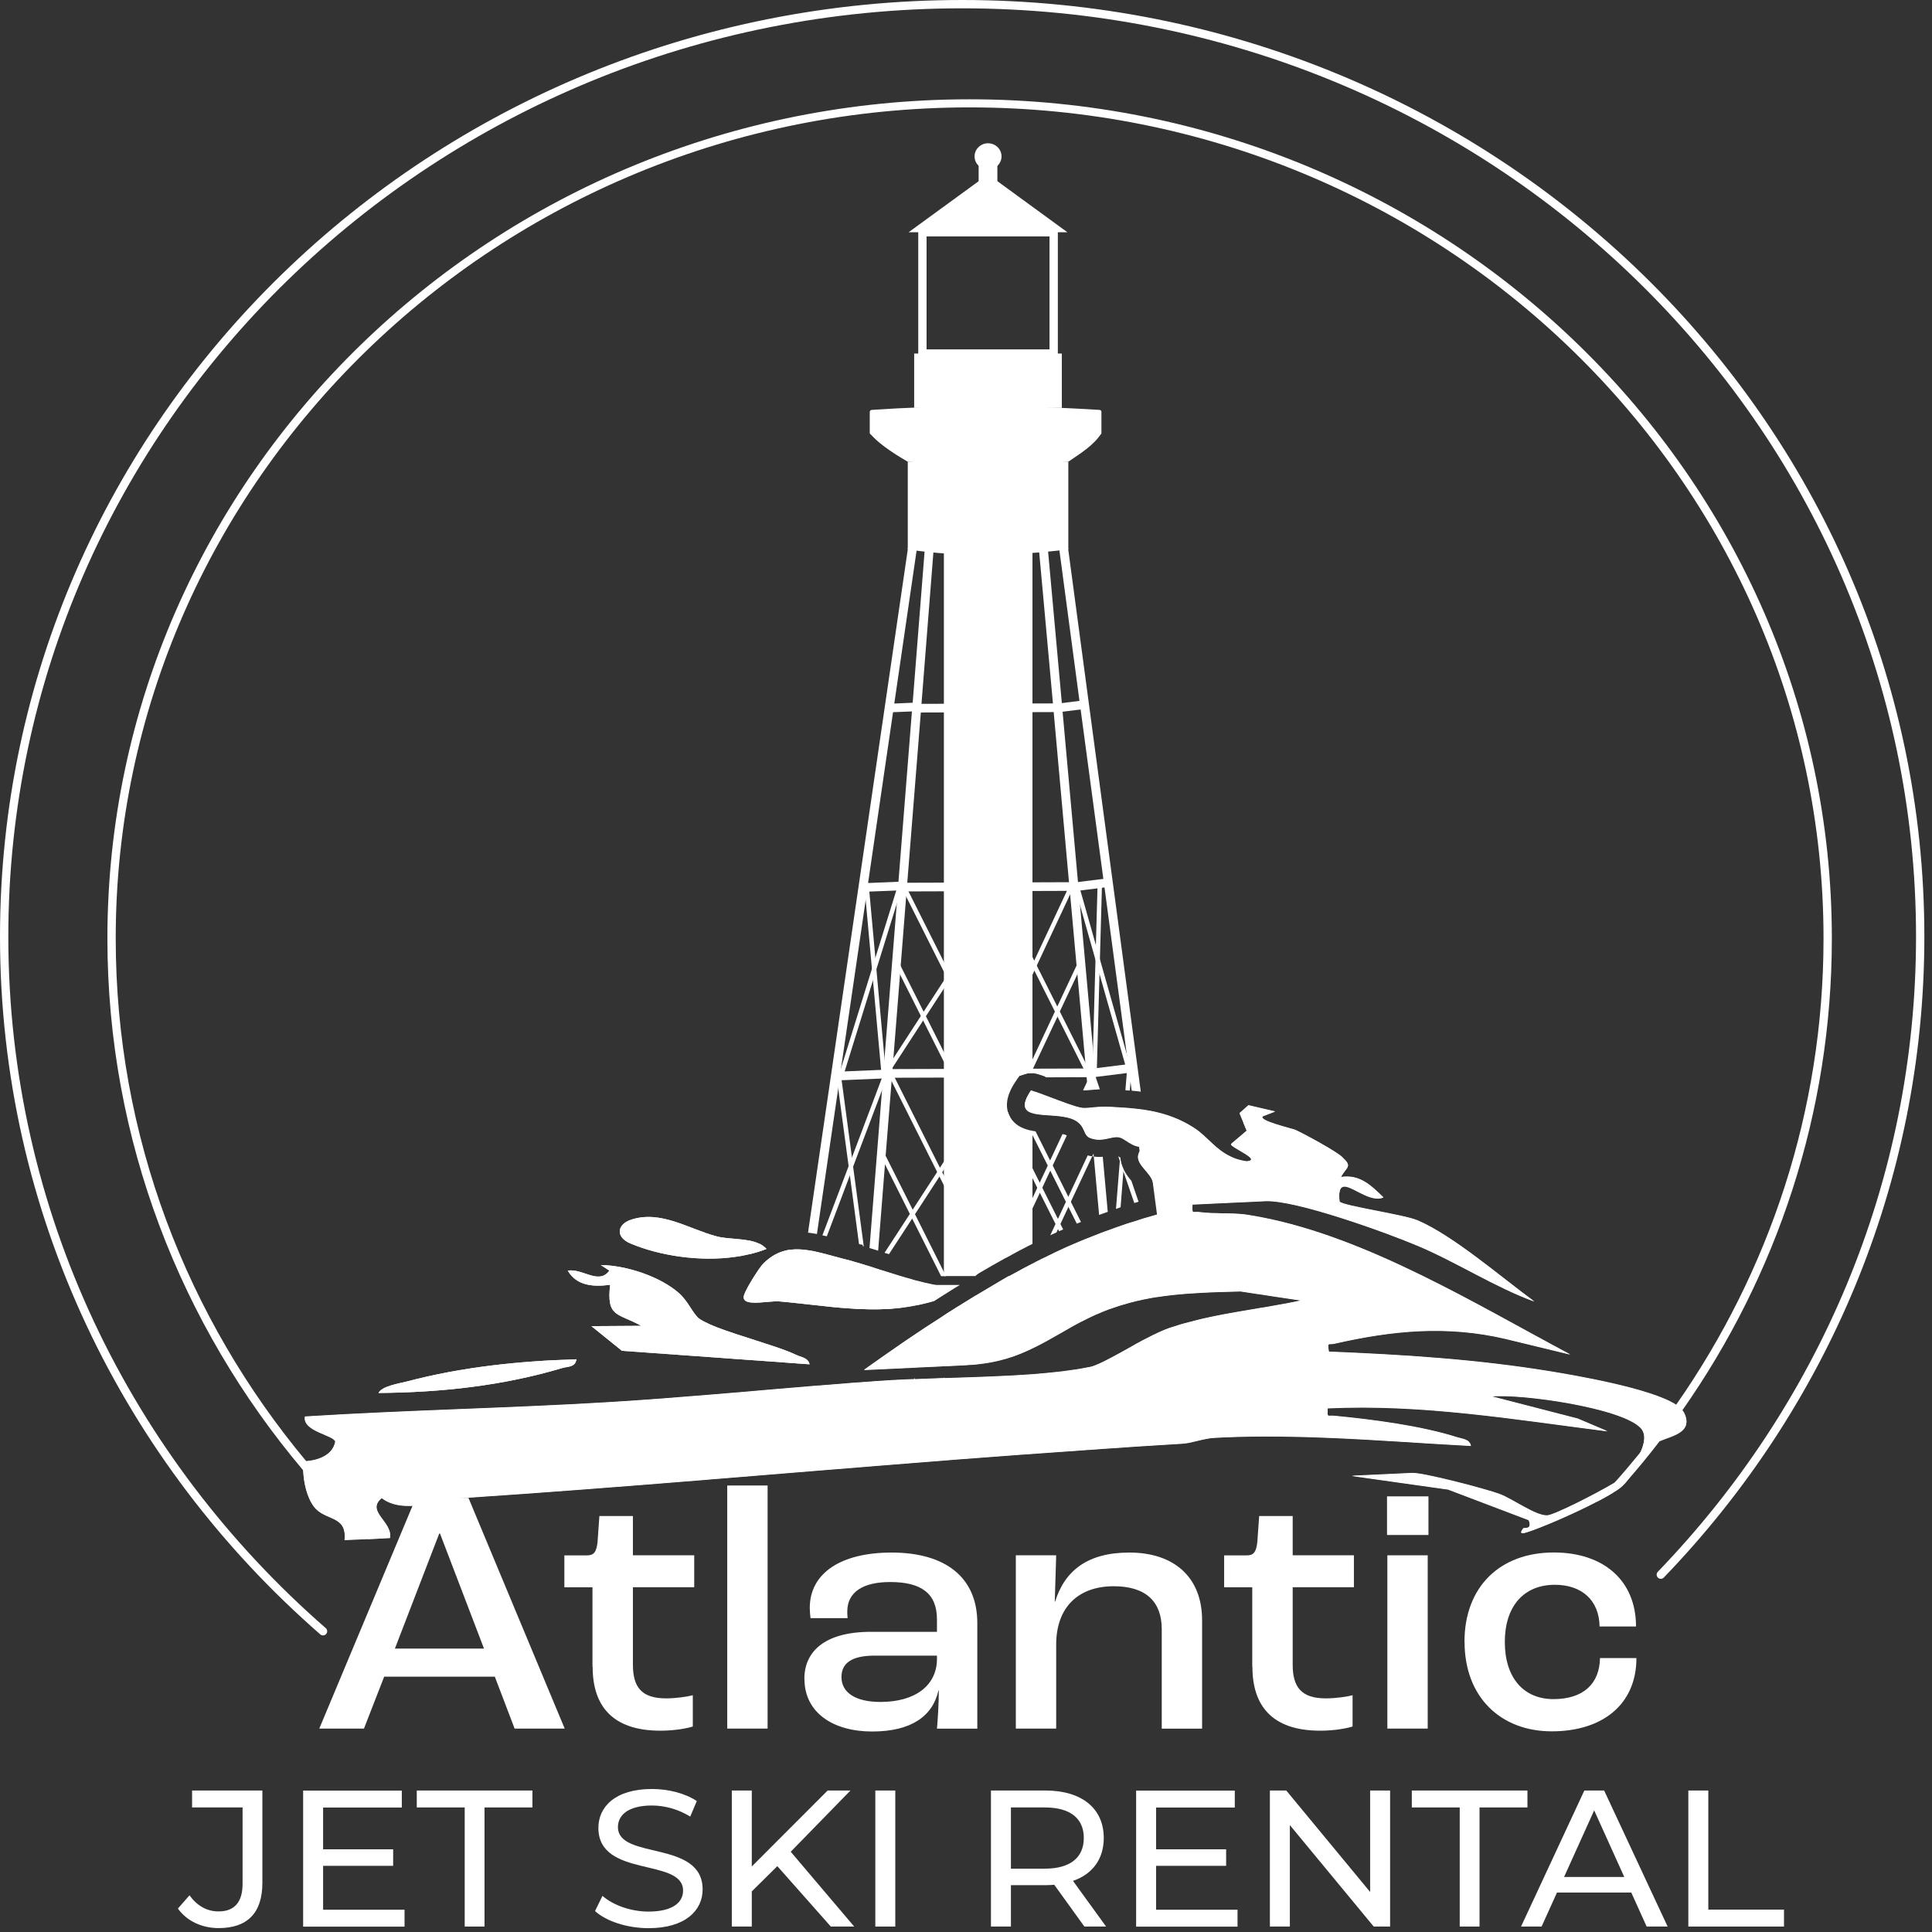 <svg width="242" height="242" viewBox="0 0 242 242" fill="none" xmlns="http://www.w3.org/2000/svg">
<rect x="0" y="0" width="242" height="242" fill="#333333" stroke="none"/>
<path d="M40.462 204.329C15.943 182.95 0.521 151.884 0.521 117.319C0.521 52.814 54.248 0.521 120.521 0.521C186.794 0.521 240.521 52.814 240.521 117.319C240.521 148.233 228.173 176.347 208.031 197.24" stroke="white" stroke-width="1.042" stroke-miterlimit="10" stroke-linecap="round"/>
<path d="M61.98 210.019H48.121L45.589 216.52H39.993L52.091 187.615H58.677L70.733 216.52H64.46L61.98 210.019ZM60.625 206.5L55.113 192.088H55.019L49.465 206.5H60.615H60.625Z" fill="white"/>
<path d="M74.213 208.792V198.822H70.691V194.826H73.536C74.391 194.826 74.714 194.39 74.849 193.153L75.078 189.897H79.278V194.816H86.957V198.812H79.278V208.518C79.278 211.328 80.362 212.737 83.435 212.737C84.696 212.737 86.145 212.514 86.78 212.342V216.257C86.103 216.48 84.571 216.784 82.716 216.784C76.621 216.784 74.234 213.579 74.234 208.792H74.213Z" fill="white"/>
<path d="M91.094 186.073H96.148V216.52H91.094V186.073Z" fill="white"/>
<path d="M100.753 210.283C100.753 206.987 103.15 204.4 109.1 204.4H117.363V202.859C117.363 199.603 115.425 198.163 111.497 198.163C108.068 198.163 106.13 199.441 106.13 201.855C106.13 201.987 106.13 202.342 106.172 202.686H101.525C101.483 202.382 101.431 201.804 101.431 201.408C101.431 197.057 105.318 194.471 111.674 194.471C118.447 194.471 122.417 197.595 122.417 203.305V216.531H117.363C117.457 215.476 117.593 213.498 117.593 211.743H117.551C116.832 214.948 114.164 216.886 109.246 216.886C104.328 216.886 100.764 214.512 100.764 210.293L100.753 210.283ZM117.363 207.778V207.382H109.548C106.662 207.382 105.401 208.346 105.401 210.06C105.401 212.038 107.204 213.184 110.278 213.184C114.654 213.184 117.363 211.115 117.363 207.778Z" fill="white"/>
<path d="M127.242 194.816H132.296L132.119 200.617H132.161C133.38 196.702 136.266 194.471 141.455 194.471C147.103 194.471 150.573 197.595 150.573 202.95V216.531H145.519V204.056C145.519 200.627 143.529 198.69 139.517 198.69C135.089 198.69 132.296 201.287 132.296 206.023V216.52H127.242V194.816Z" fill="white"/>
<path d="M156.857 208.792V198.822H153.334V194.826H156.179C157.034 194.826 157.357 194.39 157.492 193.153L157.721 189.897H161.921V194.816H169.59V198.812H161.921V208.518C161.921 211.328 163.005 212.737 166.079 212.737C167.339 212.737 168.788 212.514 169.423 212.342V216.257C168.746 216.48 167.214 216.784 165.36 216.784C159.264 216.784 156.877 213.579 156.877 208.792H156.857Z" fill="white"/>
<path d="M173.737 187.432H178.927V192.27H173.737V187.432ZM173.779 194.816H178.833V216.52H173.779V194.816Z" fill="white"/>
<path d="M183.438 205.668C183.438 198.731 187.909 194.461 194.63 194.461C200.861 194.461 204.925 197.97 204.925 203.731H200.361C200.319 200.475 198.152 198.508 194.765 198.508C190.879 198.508 188.492 201.185 188.492 205.668C188.492 210.151 190.837 212.829 194.588 212.829C198.34 212.829 200.361 210.891 200.413 207.686H204.977C204.977 213.488 200.736 216.865 194.369 216.865C188.003 216.865 183.449 212.605 183.449 205.658L183.438 205.668Z" fill="white"/>
<path d="M22.289 239.056L23.737 237.403C24.685 238.722 25.915 239.422 27.384 239.422C29.364 239.422 30.385 238.255 30.385 235.963V226.399H24.06V224.279H32.865V235.841C32.865 239.635 30.969 241.511 27.384 241.511C25.311 241.511 23.404 240.639 22.278 239.056H22.289Z" fill="white"/>
<path d="M50.673 239.209V241.328H37.971V224.289H50.33V226.409H40.472V231.642H49.246V233.711H40.472V239.209H50.673Z" fill="white"/>
<path d="M58.208 226.399H52.206V224.279H66.69V226.399H60.688V241.318H58.208V226.399Z" fill="white"/>
<path d="M74.536 239.371L75.464 237.474C76.766 238.62 78.986 239.442 81.237 239.442C84.258 239.442 85.561 238.296 85.561 236.815C85.561 232.657 74.953 235.284 74.953 228.955C74.953 226.328 77.058 224.087 81.653 224.087C83.706 224.087 85.832 224.624 87.28 225.598L86.457 227.545C84.936 226.592 83.206 226.156 81.653 226.156C78.673 226.156 77.402 227.373 77.402 228.853C77.402 233.012 88.01 230.415 88.01 236.673C88.01 239.28 85.863 241.521 81.237 241.521C78.558 241.521 75.933 240.649 74.536 239.381V239.371Z" fill="white"/>
<path d="M97.367 233.752L94.168 236.916V241.318H91.667V224.279H94.168V233.793L103.671 224.279H106.526L99.045 231.947L106.995 241.318H104.067L97.367 233.752Z" fill="white"/>
<path d="M109.642 224.279H112.143V241.318H109.642V224.279Z" fill="white"/>
<path d="M135.828 241.318L132.056 236.085C131.702 236.105 131.327 236.136 130.952 236.136H126.627V241.318H124.126V224.279H130.952C135.505 224.279 138.256 226.521 138.256 230.223C138.256 232.849 136.86 234.746 134.401 235.598L138.548 241.318H135.818H135.828ZM135.756 230.223C135.756 227.788 134.078 226.399 130.879 226.399H126.627V234.066H130.879C134.078 234.066 135.756 232.657 135.756 230.223Z" fill="white"/>
<path d="M155.012 239.209V241.328H142.31V224.289H154.668V226.409H144.81V231.642H153.584V233.711H144.81V239.209H155.012Z" fill="white"/>
<path d="M174.123 224.279V241.318H172.07L161.566 228.61V241.318H159.065V224.279H161.118L171.622 236.987V224.279H174.123Z" fill="white"/>
<path d="M182.844 226.399H176.842V224.279H191.326V226.399H185.324V241.318H182.844V226.399Z" fill="white"/>
<path d="M204.331 237.058H195.026L193.098 241.318H190.524L198.454 224.279H200.934L208.885 241.318H206.259L204.331 237.058ZM203.456 235.111L199.684 226.764L195.912 235.111H203.466H203.456Z" fill="white"/>
<path d="M211.479 224.279H213.98V239.198H223.462V241.318H211.479V224.279Z" fill="white"/>
<path d="M202.185 185.779C202.695 185.465 203.06 185.221 203.216 185.069C203.915 184.39 204.925 183.142 205.498 181.885C204.425 183.203 203.321 184.511 202.185 185.779ZM121.459 12.438C61.897 12.438 13.453 59.589 13.453 117.552C13.453 142.807 22.654 166.022 37.972 184.167C40.504 187.179 43.223 190.059 46.099 192.788L47.527 192.727C44.276 189.694 41.212 186.459 38.378 183.051C23.446 165.15 14.495 142.35 14.495 117.552C14.495 60.147 62.48 13.452 121.459 13.452C180.438 13.452 228.413 60.147 228.413 117.552C228.413 139.186 221.598 159.288 209.958 175.951C208.541 177.98 207.051 179.958 205.498 181.885C204.425 183.203 203.321 184.511 202.185 185.779C201.476 186.57 200.757 187.341 200.017 188.112C201.32 187.432 202.414 186.793 202.998 186.317C203.196 186.155 203.383 185.972 203.571 185.769C203.592 185.739 203.612 185.718 203.633 185.688C205.123 184.004 206.551 182.26 207.916 180.485C208.885 179.227 209.823 177.949 210.74 176.641C222.546 159.795 229.455 139.439 229.455 117.552C229.455 59.589 181.011 12.438 121.459 12.438Z" fill="white"/>
<path d="M129.326 68.829V134.429C129.274 134.419 129.222 134.419 129.159 134.419H128.774L128.482 134.51H128.472L127.68 134.764L127.555 134.956L127.242 135.423C126.857 135.991 125.773 137.624 126.242 139.267C126.294 139.45 126.367 139.622 126.461 139.804C126.481 139.845 126.513 139.896 126.533 139.936C127.086 140.9 128.013 141.346 129.024 141.59H129.034C129.139 141.61 129.232 141.63 129.326 141.65V155.809C129.149 155.89 128.961 155.992 128.774 156.083C128.055 156.448 127.325 156.833 126.575 157.249H126.565C126.377 157.34 126.2 157.442 126.012 157.543C124.929 158.152 123.803 158.781 122.657 159.46C122.449 159.582 122.345 159.683 122.178 159.835H118.489L118.229 159.846V68.829H129.326Z" fill="white"/>
<path d="M129.326 136.64V139.399C128.305 139.105 127.93 138.405 129.128 136.61C129.16 136.599 129.222 136.61 129.326 136.64Z" fill="white"/>
<path d="M133.817 68.819C126.763 69.671 120.021 69.772 113.706 68.819V57.835H133.817V68.819Z" fill="white"/>
<path d="M137.714 54.458H109.204C109.058 54.458 108.944 54.346 108.944 54.204V51.597C108.944 51.465 109.048 51.354 109.184 51.344C117.551 50.776 126.846 50.664 137.725 51.344C137.86 51.344 137.964 51.465 137.964 51.597V54.194C137.964 54.336 137.85 54.447 137.704 54.447L137.714 54.458Z" fill="white"/>
<path d="M108.955 54.265H137.975C136.912 55.847 135.505 56.669 133.817 57.835C125.325 58.423 124.804 58.535 113.706 57.835C111.424 56.516 109.799 55.32 108.955 54.265Z" fill="white"/>
<path d="M133.004 44.285H114.508V51.09H133.004V44.285Z" fill="white"/>
<path d="M131.983 29.092H115.54V44.285H131.983V29.092Z" stroke="white" stroke-width="1.042" stroke-miterlimit="10"/>
<path d="M123.761 21.84L133.702 29.092H113.81L123.761 21.84Z" fill="white"/>
<path d="M124.929 20.329H122.584V23.017H124.929V20.329Z" fill="white"/>
<path d="M123.761 21.232C124.694 21.232 125.45 20.496 125.45 19.588C125.45 18.681 124.694 17.945 123.761 17.945C122.829 17.945 122.073 18.681 122.073 19.588C122.073 20.496 122.829 21.232 123.761 21.232Z" fill="white"/>
<path d="M115.311 65.533L114.81 68.971L112.018 88.12L111.861 89.215L108.735 110.605V110.635L108.579 111.7L108.433 112.684V112.745L105.359 133.729V133.76L105.286 134.226L105.182 134.956L105.161 135.038L105.13 135.322L104.994 136.285V136.336L102.327 154.572C101.962 154.501 101.587 154.44 101.212 154.399L113.706 68.829V68.799L114.206 65.371L115.311 65.533Z" fill="white"/>
<path d="M111.216 89.235L111.164 88.16L114.946 87.998L114.998 89.083L111.216 89.235Z" fill="white"/>
<path d="M108.068 111.71L108.016 110.635L113.132 110.422L113.185 111.508L108.068 111.71Z" fill="white"/>
<path d="M104.786 135.332L104.734 134.247L110.799 133.993L110.851 135.078L104.786 135.332Z" fill="white"/>
<path d="M134.13 150.535L135.401 153.06C135.338 153.091 135.266 153.111 135.203 153.142C135.099 153.182 134.984 153.223 134.88 153.273L133.828 151.174L133.515 150.545L131.556 146.63L131.243 146.001L129.326 142.188L129.034 141.589C129.138 141.61 129.232 141.63 129.326 141.65L129.712 141.711L131.535 145.362L131.858 145.991L133.817 149.906L134.13 150.535Z" fill="white"/>
<path d="M125.278 111.817L124.782 112.053L136.136 134.671L136.632 134.435L125.278 111.817Z" fill="white"/>
<path d="M111.759 134.36L111.263 134.596L122.617 157.214L123.113 156.978L111.759 134.36Z" fill="white"/>
<path d="M113.522 111.11L113.026 111.346L124.38 133.964L124.876 133.728L113.522 111.11Z" fill="white"/>
<path d="M112.805 120.973L112.309 121.209L123.662 143.827L124.159 143.591L112.805 120.973Z" fill="white"/>
<path d="M137.777 136.447C137.631 136.458 137.495 136.458 137.37 136.468C137.308 136.468 137.256 136.478 137.204 136.478L136.829 135.403L136.683 134.967L136.808 134.926L136.901 134.896L137.099 134.835L137.214 134.794V134.814V134.825L137.235 134.896L137.766 136.447H137.777Z" fill="white"/>
<path d="M141.716 147.908L142.612 150.525C142.435 150.576 142.258 150.626 142.081 150.687L140.716 146.732L140.268 145.413L140.07 144.835C140.143 144.886 140.216 144.936 140.299 144.987C140.31 144.987 140.32 144.987 140.33 145.007C140.362 145.545 140.528 146.042 140.737 146.468C141.049 147.117 141.466 147.604 141.706 147.898L141.716 147.908Z" fill="white"/>
<path d="M135.053 110.565L134.521 110.708L141.402 134.974L141.934 134.831L135.053 110.565Z" fill="white"/>
<path d="M132.827 153.314L133.171 153.993C133.046 154.044 132.921 154.105 132.806 154.156C132.754 154.176 132.712 154.196 132.66 154.217L132.525 153.953L132.212 153.314L130.253 149.409L129.93 148.78L129.326 147.563L126.033 141.001L125.751 140.433L126.252 140.2L126.335 140.362L129.326 146.326L130.232 148.141L130.555 148.77L132.514 152.675L132.827 153.314Z" fill="white"/>
<path d="M118.489 159.846H117.874L117.332 158.76L114.258 152.634L113.967 152.056L110.851 145.839L109.976 144.095L110.476 143.851L110.934 144.764V144.774L114.321 151.519L114.613 152.087V152.097L118.01 158.882L118.228 159.318L118.489 159.846Z" fill="white"/>
<path d="M133.619 142.239L131.858 145.991L131.556 146.63L130.556 148.77L130.253 149.409L129.326 151.377L126.575 157.249H126.565C126.377 157.34 126.2 157.442 126.012 157.543L125.856 157.472L129.326 150.079L129.93 148.78L130.232 148.141L131.243 146.001L131.535 145.362L133.088 142.056L133.181 142.076C133.181 142.076 133.192 142.076 133.202 142.076L133.327 142.107C133.39 142.117 133.442 142.137 133.463 142.147L133.619 142.228V142.239Z" fill="white"/>
<path d="M137.454 134.074L137.204 134.591L137.099 134.835L137.058 134.916L136.829 135.403L136.287 136.559H136.266C136.12 136.559 135.974 136.579 135.828 136.589L135.724 136.569C135.724 136.569 135.693 136.569 135.672 136.549L136.162 135.514L136.433 134.926L136.901 133.932L136.943 133.841L137.141 133.932L137.454 134.074Z" fill="white"/>
<path d="M126.533 139.936L126.335 140.362L126.033 141.001L124.481 144.318L123.98 144.095L126.242 139.267C126.294 139.449 126.367 139.622 126.461 139.804C126.481 139.845 126.513 139.896 126.533 139.936Z" fill="white"/>
<path d="M135.578 120.686L134.953 122.015V122.025L132.754 126.691L132.462 127.329V127.34L129.389 133.861L129.326 134.003L129.128 134.419H128.774L128.482 134.51L128.784 133.861L129.326 132.705L132.139 126.701L132.442 126.062L134.849 120.94V120.93L135.068 120.463L135.578 120.686Z" fill="white"/>
<path d="M133.705 111.455L122.629 135.098L123.132 135.321L134.207 111.678L133.705 111.455Z" fill="white"/>
<path d="M136.808 144.835L134.13 150.535L133.828 151.174L132.827 153.314L132.525 153.953L132.338 154.369C132.077 154.48 131.817 154.602 131.556 154.724L132.213 153.314L132.515 152.675L133.515 150.545L133.817 149.906L136.245 144.723C136.422 144.774 136.61 144.815 136.808 144.835Z" fill="white"/>
<path d="M140.736 146.468L140.716 146.732L140.361 151.225L140.278 151.255L139.788 151.427L140.267 145.413L140.299 144.987C140.299 144.987 140.32 144.987 140.33 145.007C140.361 145.545 140.528 146.042 140.736 146.468Z" fill="white"/>
<path d="M141.736 133.881V134.044L141.726 134.054L141.695 134.338L141.653 134.896L141.611 135.474L141.518 136.599H141.393C141.247 136.579 141.111 136.569 140.965 136.559L141.142 134.409L141.163 134.115L141.184 133.841H141.382L141.674 133.881H141.736Z" fill="white"/>
<path d="M108.048 155.92L107.6 155.839L106.454 147.229L106.297 146.072L104.995 136.336L104.859 135.332L104.828 135.088L105.162 135.048L105.38 135.017L105.422 135.301L106.714 144.977L106.86 146.133L108.194 156.113C108.194 156.113 108.1 156.083 108.058 156.073V155.92H108.048Z" fill="white"/>
<path d="M111.122 134.875L110.476 136.579L106.86 146.133L106.453 147.229L103.567 154.856H103.557C103.379 154.815 103.192 154.774 103.015 154.734L106.297 146.072L106.714 144.977L110.444 135.098L110.601 134.693H110.621L110.84 134.774L111.122 134.875Z" fill="white"/>
<path d="M108.796 110.61L108.246 110.657L110.428 134.692L110.978 134.644L108.796 110.61Z" fill="white"/>
<path d="M112.522 110.723L105.006 134.906L105.535 135.061L113.05 110.879L112.522 110.723Z" fill="white"/>
<path d="M137.491 110.414L136.84 133.834L137.392 133.849L138.044 110.429L137.491 110.414Z" fill="white"/>
<path d="M123.939 137.746L122.407 140.099L122.063 140.636L118.229 146.529L118.031 146.823L117.687 147.36L114.613 152.087L114.258 152.634L111.351 157.097C111.351 157.097 111.309 157.087 111.289 157.077C111.122 157.026 110.966 156.975 110.799 156.925L113.967 152.056L114.321 151.519L117.395 146.792L117.749 146.245L118.229 145.504L121.771 140.058L122.126 139.52L123.47 137.451L123.939 137.746Z" fill="white"/>
<path d="M121.814 117.305L110.926 134.063L111.393 134.35L122.281 117.592L121.814 117.305Z" fill="white"/>
<path d="M132.39 89.235L132.244 88.16L136.099 87.683L136.245 88.758L132.39 89.235Z" fill="white"/>
<path d="M134.349 111.66L134.203 110.585L139.101 109.976L139.247 111.051L134.349 111.66Z" fill="white"/>
<path d="M136.443 134.997L136.297 133.922L142.32 133.171L142.455 134.246L136.443 134.997Z" fill="white"/>
<path d="M134.557 110.502L112.831 110.576L112.834 111.661L134.561 111.587L134.557 110.502Z" fill="white"/>
<path d="M136.901 133.841V134.926H136.11L131.17 134.946H131.014C130.952 134.896 130.91 134.855 130.816 134.814C130.42 134.672 130.107 134.581 129.972 134.541C129.816 134.5 129.597 134.439 129.326 134.429C129.274 134.419 129.222 134.419 129.159 134.419H128.774L128.482 134.51H128.471L127.68 134.764L127.554 134.956H123.303L122.678 134.967H119.843L118.228 134.977L112.101 134.997H111.299V133.912H111.799L118.228 133.892H123.188L123.803 133.881H124.335L124.543 133.871H128.784L129.388 133.861L135.714 133.841H136.901Z" fill="white"/>
<path d="M132.512 88.107L115.006 88.164L115.01 89.249L132.516 89.192L132.512 88.107Z" fill="white"/>
<path d="M117.28 64.661L116.915 69.204L115.425 88.15L115.342 89.235L113.643 110.575L113.591 111.193L113.56 111.66L113.508 112.258L112.82 120.96V120.98L112.737 122.045L111.903 132.563L111.809 133.729V133.912L111.768 134.338L111.716 134.997L111.684 135.382L110.934 144.764L110.851 145.839L109.996 156.661C109.632 156.549 109.277 156.438 108.913 156.326L110.476 136.589L110.59 135.088L110.622 134.703V134.683L110.674 134.003L110.788 132.674V132.624L112.32 113.282V113.262L112.456 111.538L112.518 110.777V110.757L112.539 110.443L114.227 89.114L114.321 88.028L115.811 69.103L116.176 64.579L117.28 64.661Z" fill="white"/>
<path d="M142.341 136.671L141.757 136.62L141.611 135.555V135.474L141.528 134.936L141.455 134.378L141.382 133.861L141.309 133.293L141.122 131.924L138.35 111.163L138.204 110.088L135.359 88.87L135.213 87.795L132.702 68.951L132.285 65.857L133.39 65.715L133.807 68.819L142.893 136.741C142.716 136.711 142.528 136.691 142.341 136.671Z" fill="white"/>
<path d="M137.371 136.468C137.308 136.468 137.256 136.478 137.204 136.478C136.944 136.498 136.704 136.518 136.496 136.539C136.423 136.549 136.35 136.549 136.287 136.559H136.266L136.162 135.514L136.11 134.926L136.079 134.561L136.016 133.851L135.943 133.05L134.953 122.025L134.849 120.94L134.047 112.065L134.005 111.609L133.901 110.514L131.984 89.195L131.89 88.109L130.17 69.204L129.774 64.732L130.889 64.64L131.285 69.093L133.005 88.069L133.099 89.144L135.026 110.483V110.564L135.13 111.558L135.276 113.293V113.313L136.902 131.356V131.62L137.131 133.821V133.851L137.142 133.932L137.204 134.591L137.215 134.794V134.814V134.896L137.36 136.468H137.371Z" fill="white"/>
<path d="M138.756 151.793C138.402 151.914 138.037 152.046 137.673 152.178L137.006 144.865C137.235 144.906 137.475 144.916 137.704 144.916C137.85 144.916 137.996 144.906 138.131 144.896L138.756 151.793Z" fill="white"/>
<path d="M139.59 161.103L139.392 160.708H139.278L139.236 160.383V160.363L139.017 160.261H139.007L138.965 160.241L138.767 160.657L138.684 160.839V160.87L138.496 161.245L136.86 164.734L136.808 164.856C137.048 164.734 137.308 164.623 137.569 164.511H137.579C137.954 164.339 138.34 164.186 138.746 164.034C138.767 164.024 138.798 164.014 138.819 164.004C139.048 163.923 139.267 163.842 139.496 163.771C139.611 163.73 139.726 163.689 139.84 163.659C139.965 163.608 140.08 163.568 140.205 163.527H140.226C140.393 163.476 140.57 163.416 140.736 163.375L139.601 161.103H139.59ZM139.59 161.103L139.392 160.708H139.278L139.236 160.383V160.363L139.017 160.261H139.007L138.965 160.241L138.767 160.657L138.684 160.839V160.87L138.496 161.245L136.86 164.734L136.808 164.856C137.048 164.734 137.308 164.623 137.569 164.511H137.579C137.954 164.339 138.34 164.186 138.746 164.034C138.767 164.024 138.798 164.014 138.819 164.004C139.048 163.923 139.267 163.842 139.496 163.771C139.611 163.73 139.726 163.689 139.84 163.659C139.965 163.608 140.08 163.568 140.205 163.527H140.226C140.393 163.476 140.57 163.416 140.736 163.375L139.601 161.103H139.59ZM139.59 161.103L139.392 160.708H139.278L139.236 160.383V160.363L139.017 160.261H139.007L138.965 160.241L138.767 160.657L138.684 160.839V160.87L138.496 161.245L136.86 164.734L136.808 164.856C137.048 164.734 137.308 164.623 137.569 164.511H137.579C137.954 164.339 138.34 164.186 138.746 164.034C138.767 164.024 138.798 164.014 138.819 164.004C139.048 163.923 139.267 163.842 139.496 163.771C139.611 163.73 139.726 163.689 139.84 163.659C139.965 163.608 140.08 163.568 140.205 163.527H140.226C140.393 163.476 140.57 163.416 140.736 163.375L139.601 161.103H139.59ZM139.59 161.103L139.392 160.708H139.278L139.236 160.383V160.363L139.017 160.261H139.007L138.965 160.241L138.767 160.657L138.684 160.839V160.87L138.496 161.245L136.86 164.734L136.808 164.856C137.048 164.734 137.308 164.623 137.569 164.511H137.579C137.954 164.339 138.34 164.186 138.746 164.034C138.767 164.024 138.798 164.014 138.819 164.004C139.048 163.923 139.267 163.842 139.496 163.771C139.611 163.73 139.726 163.689 139.84 163.659C139.965 163.608 140.08 163.568 140.205 163.527H140.226C140.393 163.476 140.57 163.416 140.736 163.375L139.601 161.103H139.59ZM139.59 161.103L139.392 160.708H139.278L139.236 160.383V160.363L139.017 160.261H139.007L138.965 160.241L138.767 160.657L138.684 160.839V160.87L138.496 161.245L136.86 164.734L136.808 164.856C137.048 164.734 137.308 164.623 137.569 164.511H137.579C137.954 164.339 138.34 164.186 138.746 164.034C138.767 164.024 138.798 164.014 138.819 164.004C139.048 163.923 139.267 163.842 139.496 163.771C139.611 163.73 139.726 163.689 139.84 163.659C139.965 163.608 140.08 163.568 140.205 163.527H140.226C140.393 163.476 140.57 163.416 140.736 163.375L139.601 161.103H139.59ZM139.559 160.677L139.392 160.708H139.278L139.236 160.383V160.363L139.017 160.261H139.007V160.241L138.777 159.785H138.371L138.34 159.47L138.308 159.166L138.277 158.791L136.402 155.038C136.277 155.079 136.162 155.129 136.037 155.18C135.985 155.2 135.933 155.221 135.881 155.241C135.693 155.312 135.516 155.383 135.339 155.464C134.943 155.626 134.557 155.789 134.172 155.961C134.026 156.022 133.89 156.083 133.755 156.144C133.724 156.144 133.692 156.174 133.661 156.184C132.723 156.61 131.785 157.046 130.868 157.513C130.597 157.635 130.327 157.766 130.066 157.908L129.337 159.47V159.815H129.368L129.587 160.241L129.91 160.89L132.932 166.925C133.203 166.763 133.473 166.61 133.755 166.448C134.255 166.154 134.766 165.87 135.297 165.596C135.651 165.414 136.016 165.231 136.391 165.048C136.527 164.988 136.652 164.917 136.798 164.856H136.808C137.048 164.734 137.308 164.623 137.569 164.511H137.579C137.954 164.339 138.34 164.186 138.746 164.034C138.767 164.024 138.798 164.014 138.819 164.004C139.048 163.923 139.267 163.842 139.496 163.771C139.611 163.73 139.726 163.689 139.84 163.659C139.965 163.608 140.08 163.568 140.205 163.527H140.226C140.393 163.476 140.57 163.416 140.736 163.375C141.831 163.04 142.935 162.787 144.04 162.584C144.186 162.553 144.331 162.533 144.488 162.503L144.55 162.077L144.592 161.732L144.842 160.028L139.569 160.677H139.559ZM136.975 144.49L136.808 144.835C136.87 144.855 136.943 144.865 137.006 144.865L136.975 144.49ZM139.559 160.677L139.392 160.708H139.278L139.236 160.383V160.363L139.017 160.261H139.007V160.241L138.777 159.785H138.371L138.34 159.47L138.308 159.166L138.277 158.791L136.402 155.038C136.277 155.079 136.162 155.129 136.037 155.18C135.985 155.2 135.933 155.221 135.881 155.241C135.693 155.312 135.516 155.383 135.339 155.464C134.943 155.626 134.557 155.789 134.172 155.961C134.026 156.022 133.89 156.083 133.755 156.144C133.724 156.144 133.692 156.174 133.661 156.184C132.723 156.61 131.785 157.046 130.868 157.513C130.597 157.635 130.327 157.766 130.066 157.908L129.337 159.47V159.815H129.368L129.587 160.241L129.91 160.89L132.932 166.925C133.203 166.763 133.473 166.61 133.755 166.448C134.255 166.154 134.766 165.87 135.297 165.596C135.651 165.414 136.016 165.231 136.391 165.048C136.527 164.988 136.652 164.917 136.798 164.856H136.808C137.048 164.734 137.308 164.623 137.569 164.511H137.579C137.954 164.339 138.34 164.186 138.746 164.034C138.767 164.024 138.798 164.014 138.819 164.004C139.048 163.923 139.267 163.842 139.496 163.771C139.611 163.73 139.726 163.689 139.84 163.659C139.965 163.608 140.08 163.568 140.205 163.527H140.226C140.393 163.476 140.57 163.416 140.736 163.375C141.831 163.04 142.935 162.787 144.04 162.584C144.186 162.553 144.331 162.533 144.488 162.503L144.55 162.077L144.592 161.732L144.842 160.028L139.569 160.677H139.559ZM139.559 160.677L139.392 160.708H139.278L139.236 160.383V160.363L139.017 160.261H139.007L138.965 160.241L138.767 160.657L138.684 160.839V160.87L138.496 161.245L136.86 164.734L136.808 164.856C137.048 164.734 137.308 164.623 137.569 164.511H137.579C137.954 164.339 138.34 164.186 138.746 164.034C138.767 164.024 138.798 164.014 138.819 164.004C139.048 163.923 139.267 163.842 139.496 163.771C139.611 163.73 139.726 163.689 139.84 163.659C139.965 163.608 140.08 163.568 140.205 163.527H140.226C140.393 163.476 140.57 163.416 140.736 163.375C141.831 163.04 142.935 162.787 144.04 162.584C144.186 162.553 144.331 162.533 144.488 162.503L144.55 162.077L144.592 161.732L144.842 160.028L139.569 160.677H139.559ZM139.59 161.103L139.392 160.708H139.278L139.236 160.383V160.363L139.017 160.261H139.007L138.965 160.241L138.767 160.657L138.684 160.839V160.87L138.496 161.245L136.86 164.734L136.808 164.856C137.048 164.734 137.308 164.623 137.569 164.511H137.579C137.954 164.339 138.34 164.186 138.746 164.034C138.767 164.024 138.798 164.014 138.819 164.004C139.048 163.923 139.267 163.842 139.496 163.771C139.611 163.73 139.726 163.689 139.84 163.659C139.965 163.608 140.08 163.568 140.205 163.527H140.226C140.393 163.476 140.57 163.416 140.736 163.375L139.601 161.103H139.59ZM139.59 161.103L139.392 160.708H139.278L139.236 160.383V160.363L139.017 160.261H139.007L138.965 160.241L138.767 160.657L138.684 160.839V160.87L138.496 161.245L136.86 164.734L136.808 164.856C137.048 164.734 137.308 164.623 137.569 164.511H137.579C137.954 164.339 138.34 164.186 138.746 164.034C138.767 164.024 138.798 164.014 138.819 164.004C139.048 163.923 139.267 163.842 139.496 163.771C139.611 163.73 139.726 163.689 139.84 163.659C139.965 163.608 140.08 163.568 140.205 163.527H140.226C140.393 163.476 140.57 163.416 140.736 163.375L139.601 161.103H139.59ZM139.59 161.103L139.392 160.708H139.278L139.236 160.383V160.363L139.017 160.261H139.007L138.965 160.241L138.767 160.657L138.684 160.839V160.87L138.496 161.245L136.86 164.734L136.808 164.856C137.048 164.734 137.308 164.623 137.569 164.511H137.579C137.954 164.339 138.34 164.186 138.746 164.034C138.767 164.024 138.798 164.014 138.819 164.004C139.048 163.923 139.267 163.842 139.496 163.771C139.611 163.73 139.726 163.689 139.84 163.659C139.965 163.608 140.08 163.568 140.205 163.527H140.226C140.393 163.476 140.57 163.416 140.736 163.375L139.601 161.103H139.59ZM139.59 161.103L139.392 160.708H139.278L139.236 160.383V160.363L139.017 160.261H139.007L138.965 160.241L138.767 160.657L138.684 160.839V160.87L138.496 161.245L136.86 164.734L136.808 164.856C137.048 164.734 137.308 164.623 137.569 164.511H137.579C137.954 164.339 138.34 164.186 138.746 164.034C138.767 164.024 138.798 164.014 138.819 164.004C139.048 163.923 139.267 163.842 139.496 163.771C139.611 163.73 139.726 163.689 139.84 163.659C139.965 163.608 140.08 163.568 140.205 163.527H140.226C140.393 163.476 140.57 163.416 140.736 163.375L139.601 161.103H139.59ZM139.59 161.103L139.392 160.708H139.278L139.236 160.383V160.363L139.017 160.261H139.007L138.965 160.241L138.767 160.657L138.684 160.839V160.87L138.496 161.245L136.86 164.734L136.808 164.856C137.048 164.734 137.308 164.623 137.569 164.511H137.579C137.954 164.339 138.34 164.186 138.746 164.034C138.767 164.024 138.798 164.014 138.819 164.004C139.048 163.923 139.267 163.842 139.496 163.771C139.611 163.73 139.726 163.689 139.84 163.659C139.965 163.608 140.08 163.568 140.205 163.527H140.226C140.393 163.476 140.57 163.416 140.736 163.375L139.601 161.103H139.59ZM210.865 176.834C210.834 176.773 210.792 176.702 210.74 176.641C210.563 176.408 210.302 176.185 209.958 175.951C206.77 173.862 197.037 172.229 194.203 171.763C185.043 170.262 175.728 169.663 166.454 169.298C166.277 167.98 166.349 168.466 167.194 168.274C174.436 166.621 181.25 165.961 188.576 167.675L196.683 169.643C184.981 163.416 171.299 155.008 157.951 152.452C157.43 152.35 156.909 152.259 156.388 152.178C156.377 152.168 156.356 152.168 156.346 152.168C155.606 152.046 154.783 152.006 153.918 151.985C153.668 151.985 153.407 151.975 153.147 151.975C152.949 151.975 152.761 151.975 152.563 151.955C152.282 151.955 152.001 151.945 151.719 151.935C151.198 151.914 150.688 151.874 150.208 151.813C149.344 151.701 149.333 152.188 149.375 150.849L151.136 150.768L151.949 150.728L153.345 150.667L154.116 150.626L156.169 150.535L157.68 150.464L158.472 150.423C162.296 150.241 173.665 154.359 177.593 156.022C182.543 158.111 187.128 161.134 192.181 163C188.149 160.059 182.053 154.764 177.562 152.847C175.801 152.107 168.298 151.052 167.798 150.505C167.308 146.042 170.903 150.961 173.289 149.967C171.747 148.486 170.34 147.046 167.954 147.421C168.736 146.042 169.444 146.153 168.09 144.886C167.308 144.166 163.442 142.056 162.286 141.529C161.869 141.336 157.492 140.352 158.19 139.794L159.722 139.206L156.377 138.425L156.106 138.669L155.564 139.155H155.554L155.273 139.409L155.429 139.794L155.627 140.271L155.742 140.575V140.616L156.169 141.61L155.325 142.33L155.096 142.523L154.45 143.07L154.21 143.273C154.179 143.334 154.252 143.425 154.387 143.527C154.554 143.659 154.804 143.811 155.085 143.973C155.158 144.013 155.231 144.054 155.304 144.105C156.304 144.683 157.43 145.342 156.148 145.454C155.908 145.423 155.69 145.373 155.471 145.322C155.273 145.281 155.085 145.22 154.908 145.17C154.648 145.078 154.408 144.987 154.189 144.876C152.282 143.993 151.303 142.452 149.719 141.366C149.677 141.346 149.635 141.316 149.594 141.285C149 140.9 148.406 140.575 147.812 140.301C147.708 140.251 147.624 140.21 147.52 140.159H147.489C147.353 140.099 147.218 140.038 147.082 139.987C146.874 139.906 146.655 139.825 146.447 139.754C146.353 139.713 146.27 139.683 146.176 139.662H146.165C146.082 139.632 145.999 139.602 145.915 139.581C145.665 139.5 145.426 139.439 145.186 139.378C144.529 139.206 143.873 139.084 143.196 138.983C142.841 138.932 142.466 138.892 142.101 138.851H142.049C141.82 138.821 141.58 138.8 141.351 138.78C141.31 138.78 141.268 138.77 141.226 138.77C141.091 138.76 140.945 138.75 140.799 138.74C140.257 138.699 139.705 138.669 139.132 138.638C138.913 138.628 138.715 138.618 138.527 138.618C138.319 138.618 138.121 138.628 137.944 138.628C137.808 138.628 137.683 138.638 137.569 138.648C137.141 138.679 136.777 138.709 136.464 138.75C136.131 138.77 135.86 138.79 135.61 138.77C135.516 138.76 135.412 138.74 135.276 138.709C135.245 138.699 135.214 138.699 135.182 138.689C135.047 138.658 134.891 138.618 134.724 138.567C134.641 138.537 134.547 138.506 134.453 138.476C134.234 138.405 133.995 138.324 133.744 138.243C133.328 138.09 132.88 137.928 132.431 137.766C132.077 137.634 131.723 137.502 131.389 137.37C130.889 137.178 130.42 137.005 130.045 136.873C129.733 136.762 129.483 136.681 129.326 136.64C129.222 136.61 129.159 136.599 129.128 136.61C127.93 138.405 128.305 139.105 129.326 139.399C130.149 139.652 131.41 139.642 132.588 139.764C132.9 139.804 133.203 139.845 133.494 139.906C133.578 139.916 133.651 139.936 133.734 139.957H133.744C133.838 139.977 133.932 140.007 134.026 140.038C134.182 140.078 134.328 140.139 134.463 140.2C134.495 140.22 134.526 140.23 134.547 140.241C134.578 140.251 134.609 140.261 134.63 140.281C134.734 140.342 134.839 140.393 134.922 140.454C135.589 140.92 135.724 141.488 135.943 141.924C136.079 142.178 136.235 142.391 136.547 142.512C136.631 142.543 136.714 142.573 136.798 142.594C137.204 142.715 137.569 142.746 137.923 142.715C138.413 142.685 138.84 142.563 139.246 142.482C139.444 142.441 139.621 142.411 139.809 142.401C139.924 142.401 140.038 142.401 140.142 142.421C140.247 142.441 140.361 142.482 140.476 142.523C140.643 142.604 140.82 142.715 141.007 142.837C141.508 143.151 142.06 143.537 142.664 143.598L142.748 144.196C142.372 144.876 142.591 145.413 142.977 145.951C143.258 146.336 143.623 146.711 143.935 147.137C144.113 147.36 144.258 147.604 144.363 147.868L144.925 152.127C144.561 152.229 144.196 152.33 143.842 152.442C143.665 152.492 143.477 152.543 143.3 152.594C143.123 152.655 142.946 152.705 142.768 152.766C142.518 152.847 142.258 152.929 142.008 153.01C141.674 153.101 141.351 153.212 141.028 153.314C140.799 153.395 140.559 153.476 140.33 153.557C140.268 153.578 140.215 153.598 140.153 153.618C139.976 153.679 139.788 153.74 139.611 153.811C139.611 153.811 139.59 153.821 139.58 153.821C139.361 153.892 139.153 153.973 138.944 154.054C138.579 154.176 138.215 154.318 137.85 154.45C137.35 154.643 136.86 154.835 136.37 155.038C136.245 155.079 136.131 155.129 136.006 155.18C135.954 155.2 135.901 155.221 135.849 155.241C135.662 155.312 135.485 155.383 135.307 155.464C134.911 155.626 134.526 155.789 134.14 155.961C133.994 156.022 133.859 156.083 133.724 156.144C133.692 156.144 133.661 156.174 133.63 156.184C132.692 156.61 131.754 157.046 130.837 157.513C130.566 157.635 130.295 157.766 130.035 157.908C129.962 157.939 129.878 157.979 129.806 158.02C129.639 158.101 129.472 158.192 129.305 158.284C129.118 158.375 128.92 158.476 128.722 158.588C128.566 158.669 128.399 158.75 128.232 158.841C127.638 159.156 127.044 159.48 126.45 159.815H126.377C125.731 160.17 125.158 160.545 124.512 160.91C123.762 161.347 123.012 161.793 122.261 162.249C121.605 162.645 120.948 163.05 120.292 163.466C120.136 163.558 119.969 163.659 119.812 163.76C119.573 163.913 119.333 164.065 119.093 164.217C119.062 164.237 119.041 164.247 119.01 164.268C118.885 164.349 118.77 164.42 118.656 164.491C118.562 164.552 118.468 164.612 118.374 164.673C118.322 164.714 118.27 164.744 118.218 164.785C118.124 164.836 118.041 164.886 117.958 164.947C117.478 165.251 116.999 165.556 116.53 165.87C116.311 166.012 116.103 166.154 115.884 166.286C115.144 166.783 114.404 167.27 113.675 167.767C113.519 167.868 113.373 167.98 113.216 168.081C113.123 168.142 113.029 168.203 112.946 168.264C112.883 168.304 112.841 168.335 112.789 168.375C112.685 168.446 112.581 168.517 112.487 168.588C112.425 168.629 112.352 168.679 112.289 168.72C112.081 168.872 111.872 169.014 111.664 169.156C111.643 169.176 111.612 169.187 111.591 169.207C111.341 169.369 111.112 169.552 110.861 169.714C110.309 170.099 109.757 170.485 109.215 170.87C109.1 170.951 108.975 171.043 108.861 171.124C108.84 171.144 108.809 171.154 108.788 171.174C108.642 171.286 108.486 171.387 108.34 171.499C108.298 171.529 108.267 171.55 108.225 171.58H108.371L108.777 171.55H108.975L109.705 171.509L110.122 171.489L110.799 171.458L112.779 171.367L113.487 171.337H113.602L114.06 171.306L114.832 171.266L115.207 171.245H115.436L115.853 171.215L117.655 171.134L118.239 171.103H118.437L118.51 171.093H118.687L119.187 171.063L120.959 170.972C121.157 170.961 121.355 170.951 121.542 170.931C121.813 170.921 122.084 170.901 122.345 170.87C125.21 170.576 127.378 169.825 129.337 168.862V167.3L127.763 164.146V164.126L129.274 160.9V160.88L129.337 160.768V159.815H129.368L129.587 160.241L129.91 160.89L132.932 166.925C133.203 166.763 133.473 166.61 133.755 166.448C134.255 166.154 134.766 165.87 135.297 165.596C135.651 165.414 136.016 165.231 136.391 165.048C136.527 164.988 136.652 164.917 136.798 164.856H136.808C137.048 164.734 137.308 164.623 137.569 164.511H137.579C137.954 164.339 138.34 164.186 138.746 164.034C138.767 164.024 138.798 164.014 138.819 164.004C139.048 163.923 139.267 163.842 139.496 163.771C139.611 163.73 139.726 163.689 139.84 163.659C139.965 163.608 140.08 163.568 140.205 163.527H140.226C140.393 163.476 140.57 163.416 140.736 163.375C141.831 163.04 142.935 162.787 144.04 162.584C144.186 162.553 144.331 162.533 144.488 162.503C144.592 162.483 144.707 162.472 144.811 162.452C144.894 162.442 144.977 162.422 145.061 162.422C145.113 162.412 145.155 162.401 145.207 162.401C145.571 162.341 145.936 162.29 146.311 162.249C146.853 162.178 147.405 162.128 147.958 162.077C148.458 162.026 148.968 161.996 149.469 161.965C150.219 161.915 150.969 161.874 151.719 161.844C151.98 161.833 152.23 161.823 152.491 161.813C153.46 161.783 154.429 161.762 155.398 161.732L156.742 161.935L157.649 162.067H157.721L159.274 162.32L163.015 162.878C161.827 163.132 160.639 163.355 159.441 163.558C159.118 163.618 158.805 163.669 158.482 163.73C158.305 163.75 158.128 163.781 157.951 163.811C157.867 163.831 157.784 163.842 157.701 163.852C155.804 164.176 153.918 164.481 152.042 164.866C151.782 164.917 151.521 164.978 151.25 165.038C150.761 165.14 150.271 165.251 149.781 165.383C149.281 165.505 148.781 165.637 148.291 165.769C147.801 165.911 147.322 166.053 146.843 166.215C146.801 166.225 146.759 166.245 146.718 166.255C146.613 166.286 146.509 166.326 146.405 166.357C146.28 166.397 146.145 166.448 146.009 166.509C145.936 166.539 145.863 166.57 145.78 166.6C145.342 166.783 144.863 167.006 144.363 167.249C144.154 167.351 143.956 167.452 143.748 167.564C143.508 167.685 143.279 167.807 143.029 167.929C142.873 168.02 142.716 168.101 142.56 168.193H142.55C142.331 168.304 142.122 168.426 141.903 168.558C141.382 168.842 140.861 169.136 140.361 169.42C139.986 169.613 139.632 169.805 139.288 169.998C138.142 170.606 137.162 171.083 136.579 171.205C136.131 171.296 135.683 171.377 135.214 171.458C135.026 171.489 134.828 171.519 134.641 171.55C134.516 171.57 134.39 171.59 134.255 171.6C134.099 171.631 133.932 171.651 133.765 171.671C133.713 171.682 133.661 171.682 133.599 171.692C133.484 171.712 133.369 171.732 133.255 171.742C132.963 171.773 132.671 171.813 132.369 171.844C132.14 171.874 131.91 171.895 131.671 171.915C131.473 171.935 131.275 171.955 131.077 171.976C130.514 172.026 129.931 172.077 129.347 172.128C126.023 172.371 122.438 172.483 118.989 172.594C118.885 172.594 118.791 172.604 118.698 172.604C118.552 172.604 118.395 172.615 118.249 172.615V172.503L118.177 172.615C117.947 172.615 117.728 172.615 117.499 172.635C117.051 172.655 116.613 172.665 116.176 172.686C115.967 172.696 115.769 172.696 115.571 172.706C115.426 172.716 115.269 172.716 115.123 172.726C114.946 172.736 114.769 172.736 114.602 172.746L114.55 172.615L114.488 172.746C114.488 172.746 114.394 172.746 114.342 172.746H114.331C114.227 172.746 114.123 172.757 114.019 172.757C113.842 172.767 113.675 172.767 113.508 172.777C112.32 172.828 111.174 172.888 110.111 172.97C110.007 172.98 109.913 172.98 109.809 172.99H109.799C109.799 172.99 109.746 172.99 109.726 172.99C109.528 173 109.33 173.02 109.132 173.041H109.121L108.715 173.071H108.673C108.361 173.091 108.058 173.112 107.735 173.142C107.694 173.142 107.642 173.142 107.6 173.152C107.423 173.162 107.256 173.172 107.079 173.183C106.787 173.213 106.495 173.233 106.204 173.254C105.662 173.294 105.12 173.335 104.578 173.385C104.38 173.406 104.182 173.416 103.984 173.436C103.797 173.446 103.609 173.467 103.421 173.477H103.411C103.328 173.487 103.255 173.487 103.171 173.497C103.13 173.497 103.098 173.507 103.057 173.507C102.9 173.527 102.754 173.538 102.588 173.548C102.556 173.548 102.515 173.548 102.484 173.548C102.233 173.568 101.983 173.588 101.723 173.609L97.034 174.004C96.721 174.035 96.398 174.055 96.085 174.085C95.231 174.156 94.377 174.237 93.532 174.308C93.262 174.329 92.991 174.349 92.72 174.379C92.168 174.42 91.626 174.471 91.084 174.511C90.563 174.562 90.042 174.602 89.531 174.643C85.144 175.008 80.757 175.353 76.422 175.617C63.699 176.388 50.903 176.621 38.201 177.422C37.888 179.258 41.754 179.714 42.004 180.536C41.712 182.219 39.951 182.879 38.399 183.01C38.253 183.021 38.117 183.031 37.982 183.031C37.972 183.376 37.972 183.741 37.982 184.126C38.055 185.718 38.441 187.524 39.347 188.71C40.733 190.516 43.505 189.725 43.161 192.879L46.11 192.747L47.537 192.686L48.85 192.625C49.205 190.566 45.776 189.319 47.819 187.615C50.57 189.735 55.102 187.808 58.218 187.595C68.149 186.935 78.058 186.165 87.958 185.363C88.229 185.343 88.51 185.313 88.781 185.292C88.979 185.282 89.166 185.262 89.364 185.242C89.416 185.242 89.458 185.242 89.51 185.232C89.583 185.232 89.656 185.221 89.729 185.211C89.875 185.211 90.021 185.191 90.167 185.181C94.179 184.856 98.19 184.532 102.202 184.197C102.702 184.156 103.203 184.116 103.713 184.075C103.797 184.075 103.89 184.065 103.974 184.055C104.224 184.035 104.484 184.014 104.734 183.994C109.351 183.619 113.956 183.244 118.572 182.889C118.843 182.868 119.114 182.848 119.385 182.818C122.084 182.615 124.783 182.412 127.482 182.209C127.763 182.189 128.055 182.158 128.347 182.148C130.868 181.966 133.39 181.783 135.912 181.611C136.11 181.59 136.308 181.57 136.516 181.57C137.527 181.489 138.548 181.418 139.569 181.357C139.767 181.337 139.965 181.327 140.163 181.317C140.205 181.307 140.257 181.307 140.309 181.307C140.674 181.276 141.049 181.256 141.424 181.225C141.528 181.225 141.633 181.215 141.747 181.205C141.935 181.195 142.122 181.185 142.31 181.165C144.092 181.053 145.884 180.941 147.676 180.83C147.801 180.82 147.926 180.82 148.051 180.81C148.302 180.789 148.552 180.759 148.791 180.718C148.802 180.718 148.823 180.718 148.833 180.708H148.854C148.854 180.708 148.937 180.708 148.968 180.688C149.114 180.657 149.25 180.627 149.396 180.586C149.469 180.586 149.552 180.556 149.625 180.536C149.667 180.536 149.708 180.526 149.76 180.505C150.208 180.404 150.657 180.282 151.125 180.201C151.448 180.13 151.792 180.089 152.136 180.069C152.365 180.059 152.584 180.049 152.814 180.039C153.084 180.018 153.355 180.008 153.626 179.998C155.773 179.907 157.94 179.887 160.108 179.907C160.618 179.907 161.129 179.917 161.64 179.927C163.036 179.947 164.443 179.988 165.839 180.049C166.131 180.059 166.412 180.069 166.693 180.079C172.581 180.323 178.479 180.779 184.252 181.083C184.064 180.242 183.199 180.231 182.522 180.018C177.999 178.578 171.914 177.787 167.131 177.331C166.214 177.25 166.277 177.635 166.308 176.377C178.062 175.809 189.733 177.777 201.351 179.258L197.621 177.676L186.804 174.886C190.556 174.521 203.102 176.306 205.498 178.822C206.207 179.562 206.03 180.708 205.509 181.844C204.936 183.102 203.925 184.349 203.227 185.029C203.071 185.181 202.706 185.424 202.195 185.739C199.861 187.138 194.62 189.785 193.796 189.806C192.338 189.856 189.482 187.727 187.826 187.118C186.138 186.489 178.249 184.42 176.874 184.491L169.33 184.846L181.396 186.55L191.494 190.384C191.994 191.662 190.91 191.297 190.806 191.428C190.202 192.169 190.795 192.057 191.285 191.895C193.036 191.337 197.079 189.613 200.028 188.071C201.33 187.392 202.424 186.753 203.008 186.276C203.206 186.114 203.394 185.931 203.581 185.729C203.602 185.698 203.623 185.678 203.644 185.647C204.936 184.167 205.801 181.915 206.895 181.012C207.166 180.789 207.53 180.607 207.926 180.444C209.687 179.714 212.209 179.288 210.875 176.793L210.865 176.834Z" fill="white"/>
<path d="M207.916 180.485C207.52 180.647 207.155 180.83 206.885 181.053C205.79 181.955 204.926 184.207 203.633 185.688C203.613 185.718 203.592 185.738 203.571 185.769C203.383 185.972 203.196 186.154 202.998 186.317C202.414 186.793 201.32 187.432 200.018 188.112C197.069 189.653 193.026 191.378 191.275 191.935C190.785 192.098 190.191 192.209 190.796 191.469C190.9 191.337 191.984 191.702 191.483 190.424L181.386 186.59L169.319 184.887L176.864 184.532C178.239 184.461 186.127 186.53 187.815 187.158C189.472 187.767 192.327 189.897 193.786 189.846C194.609 189.826 199.851 187.179 202.185 185.779C202.696 185.465 203.06 185.221 203.217 185.069C203.915 184.39 204.926 183.142 205.499 181.884C206.02 180.749 206.197 179.602 205.488 178.862C203.092 176.347 190.546 174.562 186.794 174.927L197.61 177.716L201.341 179.298C189.722 177.817 178.052 175.85 166.298 176.418C166.266 177.675 166.204 177.29 167.121 177.371C171.904 177.828 177.989 178.619 182.511 180.059C183.189 180.272 184.054 180.282 184.241 181.124C178.468 180.82 172.571 180.363 166.683 180.12C166.402 180.12 166.12 180.099 165.829 180.089C164.432 180.028 163.026 179.988 161.629 179.968C161.119 179.957 160.608 179.947 160.097 179.947C157.93 179.927 155.763 179.947 153.616 180.039C153.345 180.039 153.074 180.059 152.803 180.079C152.574 180.089 152.355 180.099 152.126 180.11C151.782 180.13 151.438 180.17 151.115 180.241C150.646 180.323 150.198 180.444 149.75 180.546C149.698 180.566 149.656 180.576 149.615 180.576C149.542 180.596 149.458 180.617 149.385 180.627C149.24 180.667 149.104 180.698 148.958 180.728C148.927 180.738 148.885 180.738 148.844 180.749H148.823C148.823 180.749 148.791 180.759 148.781 180.759C148.541 180.799 148.291 180.83 148.041 180.85C147.916 180.86 147.791 180.86 147.666 180.87C145.874 180.982 144.081 181.093 142.3 181.205C142.112 181.225 141.924 181.235 141.737 181.245C141.622 181.245 141.518 181.266 141.414 181.266C141.039 181.296 140.664 181.316 140.299 181.347C140.247 181.347 140.195 181.347 140.153 181.357C139.955 181.367 139.757 181.377 139.559 181.398C138.538 181.458 137.517 181.529 136.506 181.611C136.298 181.611 136.1 181.631 135.902 181.651C133.38 181.824 130.858 182.006 128.336 182.189C128.045 182.199 127.753 182.229 127.472 182.25C124.773 182.452 122.074 182.655 119.375 182.858C119.104 182.889 118.833 182.909 118.562 182.929C113.946 183.284 109.34 183.659 104.724 184.035C104.474 184.055 104.213 184.075 103.963 184.095C103.88 184.095 103.786 184.116 103.703 184.116C103.192 184.156 102.692 184.197 102.192 184.237C98.18 184.572 94.168 184.897 90.156 185.221C90.011 185.231 89.865 185.252 89.719 185.252C89.646 185.262 89.573 185.272 89.5 185.272C89.448 185.282 89.406 185.282 89.354 185.282C89.156 185.302 88.969 185.323 88.771 185.333C88.5 185.353 88.218 185.384 87.947 185.404C78.048 186.205 68.138 186.976 58.208 187.635C55.092 187.848 50.559 189.775 47.809 187.655C45.766 189.359 49.194 190.607 48.84 192.666L47.527 192.727L46.099 192.787L43.151 192.919C43.495 189.765 40.723 190.556 39.337 188.751C38.43 187.564 38.045 185.759 37.972 184.166C37.951 183.781 37.951 183.416 37.972 183.071C38.107 183.071 38.243 183.061 38.389 183.051C39.941 182.919 41.702 182.26 41.994 180.576C41.744 179.755 37.878 179.298 38.191 177.462C50.893 176.661 63.689 176.428 76.412 175.657C80.747 175.393 85.134 175.049 89.521 174.683C90.031 174.643 90.552 174.602 91.073 174.552C91.615 174.511 92.157 174.46 92.71 174.42C92.98 174.389 93.251 174.369 93.522 174.349C94.366 174.278 95.221 174.197 96.075 174.126C96.388 174.095 96.711 174.075 97.023 174.044L101.713 173.649C101.973 173.629 102.223 173.608 102.473 173.588C102.505 173.588 102.546 173.588 102.577 173.588C102.744 173.578 102.89 173.568 103.046 173.548C103.088 173.548 103.119 173.537 103.161 173.537C103.244 173.537 103.317 173.537 103.401 173.517H103.411C103.599 173.507 103.786 173.487 103.974 173.477C104.172 173.456 104.37 173.446 104.568 173.426C105.11 173.375 105.651 173.335 106.193 173.294C106.485 173.274 106.777 173.253 107.069 173.223C107.246 173.213 107.412 173.203 107.59 173.193C107.631 173.182 107.683 173.182 107.725 173.182C108.048 173.152 108.35 173.132 108.663 173.111H108.705C108.84 173.101 108.965 173.091 109.101 173.081H109.111H109.121C109.319 173.061 109.517 173.04 109.715 173.03C109.736 173.03 109.767 173.03 109.788 173.03H109.799C109.903 173.02 109.997 173.02 110.101 173.01C111.164 172.929 112.31 172.868 113.498 172.817C113.665 172.807 113.831 172.807 114.009 172.797C114.113 172.797 114.217 172.787 114.321 172.787H114.332C114.332 172.787 114.425 172.787 114.477 172.787H114.592C114.759 172.777 114.936 172.777 115.113 172.767C115.259 172.756 115.415 172.756 115.561 172.746C115.759 172.736 115.957 172.736 116.166 172.726C116.603 172.706 117.041 172.696 117.489 172.675C117.718 172.665 117.937 172.665 118.166 172.655H118.239C118.385 172.655 118.541 172.645 118.687 172.645C118.781 172.645 118.875 172.635 118.979 172.635C122.428 172.523 126.013 172.412 129.337 172.168C129.92 172.117 130.504 172.067 131.067 172.016C131.265 171.996 131.463 171.975 131.66 171.955C131.9 171.935 132.129 171.915 132.359 171.884C132.661 171.854 132.953 171.813 133.244 171.783C133.359 171.783 133.474 171.752 133.588 171.732C133.651 171.722 133.703 171.722 133.755 171.712C133.922 171.691 134.088 171.671 134.245 171.641C134.38 171.631 134.505 171.61 134.63 171.59C134.818 171.56 135.016 171.529 135.203 171.499C135.672 171.418 136.12 171.337 136.568 171.245C137.152 171.124 138.131 170.647 139.278 170.038C139.622 169.846 139.976 169.653 140.351 169.46C140.851 169.176 141.372 168.882 141.893 168.598C142.112 168.466 142.32 168.345 142.539 168.233H142.55C142.706 168.142 142.862 168.061 143.019 167.969C143.269 167.848 143.498 167.726 143.738 167.604C143.946 167.493 144.144 167.391 144.352 167.29C144.853 167.046 145.332 166.823 145.77 166.641C145.853 166.61 145.926 166.58 145.999 166.549C146.134 166.489 146.27 166.438 146.395 166.397C146.499 166.367 146.603 166.326 146.707 166.296C146.749 166.286 146.791 166.265 146.832 166.255C147.312 166.093 147.791 165.951 148.281 165.809C148.771 165.677 149.271 165.545 149.771 165.424C150.261 165.292 150.75 165.18 151.24 165.079C151.511 165.018 151.772 164.957 152.032 164.906C153.908 164.521 155.794 164.217 157.69 163.892C157.774 163.882 157.857 163.872 157.94 163.852C158.118 163.821 158.295 163.791 158.472 163.77C158.795 163.71 159.108 163.659 159.431 163.598C160.629 163.395 161.817 163.172 163.005 162.918L159.264 162.361L157.711 162.117H157.638L156.732 161.975L155.387 161.772C154.418 161.803 153.449 161.823 152.48 161.854C152.22 161.864 151.97 161.874 151.709 161.884C150.959 161.914 150.209 161.955 149.458 162.006C148.958 162.036 148.448 162.067 147.947 162.117C147.395 162.168 146.843 162.219 146.301 162.29C145.926 162.33 145.561 162.381 145.196 162.442C145.144 162.442 145.103 162.452 145.051 162.462C144.967 162.462 144.884 162.482 144.8 162.492C144.696 162.513 144.582 162.523 144.477 162.543C144.321 162.574 144.175 162.594 144.029 162.624C142.925 162.827 141.82 163.081 140.726 163.415C140.559 163.456 140.382 163.517 140.216 163.568H140.195C140.07 163.608 139.955 163.649 139.83 163.699C139.715 163.73 139.601 163.77 139.486 163.811C139.257 163.882 139.038 163.963 138.809 164.044C138.788 164.044 138.757 164.065 138.736 164.075C138.329 164.227 137.944 164.379 137.569 164.551H137.558C137.298 164.663 137.037 164.774 136.798 164.896H136.787C136.641 164.957 136.516 165.028 136.381 165.089C136.006 165.271 135.641 165.454 135.287 165.637C134.755 165.91 134.245 166.194 133.745 166.489C133.463 166.651 133.192 166.803 132.921 166.965C132.755 167.056 132.598 167.148 132.442 167.239C131.619 167.706 130.806 168.172 129.962 168.598C129.795 168.689 129.618 168.771 129.451 168.842C129.41 168.872 129.368 168.892 129.326 168.902C127.367 169.866 125.2 170.616 122.334 170.911C122.074 170.941 121.803 170.961 121.532 170.971C121.344 170.992 121.146 171.002 120.948 171.012L119.177 171.103L118.677 171.124H118.5L118.427 171.134H118.229L117.645 171.174L115.842 171.255L115.426 171.276H115.196L114.821 171.306L114.05 171.347L113.592 171.367H113.477L112.769 171.408L110.789 171.499L110.111 171.529L109.695 171.55L108.965 171.58H108.819L108.767 171.59L108.361 171.61H108.215C108.215 171.61 108.288 171.57 108.329 171.539C108.475 171.428 108.632 171.326 108.778 171.215C108.798 171.195 108.83 171.184 108.85 171.164C108.965 171.083 109.09 170.992 109.205 170.911C109.747 170.525 110.299 170.14 110.851 169.754C111.101 169.592 111.331 169.409 111.581 169.247C111.601 169.227 111.633 169.217 111.654 169.197C111.862 169.055 112.07 168.913 112.279 168.76C112.341 168.72 112.414 168.669 112.477 168.629C112.571 168.558 112.675 168.487 112.779 168.416C112.831 168.375 112.873 168.345 112.935 168.304C113.019 168.243 113.112 168.182 113.206 168.121C113.362 168.02 113.508 167.908 113.665 167.807C114.394 167.31 115.134 166.823 115.874 166.326C116.093 166.194 116.301 166.052 116.52 165.91C116.989 165.596 117.468 165.292 117.947 164.987C118.031 164.927 118.114 164.876 118.208 164.825C118.26 164.785 118.312 164.754 118.364 164.724C118.458 164.653 118.552 164.592 118.646 164.531C118.76 164.46 118.875 164.389 119 164.308C119.031 164.288 119.052 164.278 119.083 164.257C119.323 164.105 119.563 163.953 119.802 163.801C119.959 163.699 120.125 163.598 120.282 163.507C120.938 163.091 121.594 162.685 122.251 162.29C123.001 161.833 123.751 161.387 124.502 160.951C125.148 160.586 125.721 160.21 126.367 159.856H126.44C127.034 159.521 127.628 159.196 128.222 158.882C128.389 158.791 128.555 158.709 128.712 158.628C128.91 158.517 129.108 158.415 129.295 158.324C129.462 158.233 129.629 158.141 129.795 158.06C129.868 158.02 129.952 157.979 130.025 157.949C130.285 157.807 130.556 157.675 130.827 157.553C131.744 157.087 132.682 156.651 133.619 156.225C133.651 156.214 133.682 156.194 133.713 156.184C133.849 156.123 133.984 156.062 134.13 156.001C134.516 155.829 134.901 155.667 135.297 155.504C135.474 155.423 135.651 155.352 135.839 155.281C135.891 155.261 135.943 155.241 135.995 155.22C136.12 155.17 136.235 155.119 136.36 155.078C136.85 154.876 137.34 154.683 137.84 154.49C138.204 154.358 138.569 154.216 138.934 154.095C139.142 154.014 139.351 153.932 139.569 153.861C139.58 153.861 139.59 153.851 139.601 153.851C139.778 153.78 139.965 153.719 140.143 153.659C140.205 153.638 140.257 153.618 140.32 153.598C140.549 153.517 140.789 153.435 141.018 153.354C141.341 153.253 141.664 153.141 141.997 153.05C142.248 152.969 142.508 152.888 142.758 152.807C142.935 152.746 143.112 152.695 143.29 152.634C143.467 152.584 143.654 152.533 143.831 152.482C144.186 152.371 144.55 152.269 144.915 152.168C144.946 152.158 144.988 152.147 145.019 152.137C145.155 151.955 144.561 148.476 144.373 147.979C144.373 147.979 144.363 147.938 144.352 147.918C144.248 147.644 144.102 147.401 143.925 147.178C143.613 146.752 143.248 146.376 142.966 145.991C142.581 145.454 142.362 144.916 142.737 144.247C142.841 144.034 143.008 143.821 143.237 143.587C143.039 143.638 142.841 143.658 142.654 143.638C142.05 143.577 141.497 143.192 140.997 142.877C140.81 142.756 140.632 142.644 140.466 142.563C140.351 142.522 140.236 142.482 140.132 142.462C140.028 142.441 139.913 142.441 139.799 142.441C139.611 142.451 139.434 142.482 139.236 142.522C138.83 142.604 138.402 142.725 137.913 142.756C137.558 142.786 137.194 142.756 136.787 142.634C136.704 142.614 136.621 142.583 136.537 142.553C136.225 142.431 136.068 142.218 135.933 141.965C135.714 141.528 135.579 140.96 134.912 140.494C134.828 140.433 134.724 140.382 134.62 140.322C134.599 140.301 134.568 140.291 134.536 140.281C134.516 140.281 134.484 140.261 134.453 140.24C134.318 140.18 134.172 140.119 134.015 140.078C133.922 140.048 133.828 140.017 133.734 139.997H133.724C133.64 139.977 133.567 139.956 133.484 139.946C133.192 139.885 132.89 139.845 132.577 139.804C131.4 139.683 130.139 139.693 129.316 139.439C128.295 139.145 127.92 138.445 129.118 136.65C129.149 136.64 129.212 136.65 129.316 136.68C129.472 136.721 129.722 136.802 130.035 136.914C130.41 137.046 130.879 137.218 131.379 137.411C131.713 137.543 132.067 137.674 132.421 137.806C132.869 137.969 133.317 138.131 133.734 138.283C133.984 138.364 134.224 138.445 134.443 138.516C134.536 138.547 134.63 138.577 134.714 138.607C134.88 138.658 135.037 138.699 135.172 138.729C135.203 138.739 135.235 138.739 135.266 138.749C135.401 138.78 135.506 138.8 135.599 138.81C135.849 138.831 136.12 138.81 136.454 138.79C136.766 138.749 137.131 138.719 137.558 138.689C137.673 138.678 137.798 138.668 137.934 138.668C138.111 138.668 138.309 138.658 138.517 138.658C138.705 138.658 138.903 138.668 139.121 138.678C139.695 138.709 140.247 138.739 140.789 138.78C140.935 138.79 141.08 138.8 141.216 138.81C141.258 138.81 141.299 138.82 141.341 138.82C141.57 138.841 141.81 138.861 142.039 138.891H142.091C142.456 138.932 142.831 138.973 143.185 139.023C143.863 139.125 144.519 139.246 145.176 139.419C145.415 139.48 145.655 139.541 145.905 139.622C145.988 139.642 146.072 139.672 146.155 139.703H146.166C146.259 139.723 146.343 139.754 146.436 139.794C146.645 139.865 146.864 139.946 147.072 140.027C147.208 140.078 147.343 140.139 147.478 140.2H147.51C147.614 140.251 147.697 140.291 147.802 140.342C148.395 140.616 148.989 140.94 149.583 141.326C149.625 141.356 149.667 141.386 149.708 141.407C151.292 142.492 152.272 144.034 154.179 144.916C154.398 145.028 154.637 145.119 154.898 145.21C155.075 145.261 155.262 145.322 155.46 145.362C155.679 145.413 155.898 145.464 156.138 145.494C157.419 145.383 156.294 144.723 155.294 144.145C155.221 144.094 155.148 144.054 155.075 144.013C154.794 143.851 154.543 143.699 154.377 143.567C154.241 143.466 154.168 143.374 154.2 143.313L154.439 143.111L155.085 142.563L155.315 142.37L156.159 141.65L155.742 140.656V140.616L155.617 140.311L155.419 139.835L155.262 139.449L155.544 139.196H155.554L156.096 138.709L156.367 138.465L159.712 139.246L158.18 139.835C157.482 140.393 161.858 141.376 162.275 141.569C163.432 142.096 167.298 144.206 168.079 144.926C169.434 146.194 168.725 146.082 167.944 147.462C170.33 147.086 171.737 148.527 173.279 150.007C170.893 151.001 167.298 146.082 167.788 150.545C168.288 151.093 175.79 152.147 177.551 152.888C182.043 154.805 188.138 160.099 192.171 163.04C187.117 161.174 182.532 158.152 177.583 156.062C173.654 154.399 162.286 150.281 158.461 150.464L157.67 150.504L156.159 150.575L154.106 150.667L153.335 150.707L151.938 150.768L151.126 150.809L149.365 150.89C149.323 152.229 149.333 151.742 150.198 151.853C150.678 151.914 151.188 151.955 151.709 151.975C151.99 151.985 152.272 151.995 152.553 151.995C152.751 152.005 152.939 152.005 153.137 152.016C153.397 152.016 153.658 152.026 153.908 152.026C154.773 152.046 155.596 152.087 156.336 152.208C156.346 152.208 156.367 152.208 156.377 152.218C156.898 152.3 157.419 152.391 157.94 152.492C171.289 155.048 184.971 163.456 196.673 169.683L188.566 167.716C181.24 166.002 174.425 166.661 167.183 168.314C166.339 168.507 166.266 168.02 166.443 169.338C175.717 169.704 185.033 170.302 194.193 171.803C197.027 172.27 206.759 173.903 209.948 175.992C210.292 176.225 210.552 176.448 210.73 176.681C210.782 176.742 210.823 176.813 210.855 176.874C212.188 179.369 209.667 179.795 207.906 180.525L207.916 180.485Z" fill="white"/>
<path d="M101.41 170.89L101.108 170.87L99.952 170.789L99.17 170.728L98.837 170.708L98.316 170.667L94.721 170.404L93.95 170.353L91.699 170.191L90.188 170.079L77.902 169.197L74.078 166.113L80.32 166.073C77.381 164.43 75.954 165.069 76.423 160.931C74.391 161.205 72.234 161.093 71.119 159.156C72.994 158.852 75.016 160.981 76.329 159.156L75.255 158.456C78.444 158.497 82.706 159.886 85.092 162.016C86.197 163 86.864 164.673 87.604 165.19C88.291 165.657 89.396 166.124 90.698 166.59C91.167 166.752 91.657 166.925 92.157 167.087C92.98 167.361 93.845 167.635 94.7 167.909C94.939 167.98 95.179 168.061 95.419 168.142C96.742 168.568 98.024 168.984 99.024 169.4C99.055 169.42 99.087 169.43 99.118 169.44C99.347 169.531 99.566 169.633 99.764 169.724C99.764 169.734 99.795 169.734 99.806 169.744C99.889 169.785 99.983 169.815 100.087 169.856C100.389 169.957 100.712 170.059 100.962 170.231L100.973 170.241C101.181 170.383 101.348 170.586 101.41 170.89Z" fill="white"/>
<path d="M101.41 170.89L101.108 170.87L99.952 170.789L99.17 170.728L98.837 170.708L98.316 170.667L94.721 170.404L93.95 170.353L91.699 170.191L90.188 170.079L77.902 169.197L74.078 166.113L80.32 166.073C77.381 164.43 75.954 165.069 76.423 160.931C74.391 161.205 72.234 161.093 71.119 159.156C72.994 158.852 75.016 160.981 76.329 159.156L75.255 158.456C78.444 158.497 82.706 159.886 85.092 162.016C86.197 163 86.864 164.673 87.604 165.19C88.291 165.657 89.396 166.124 90.698 166.59C91.167 166.752 91.657 166.925 92.157 167.087C92.98 167.361 93.845 167.635 94.7 167.909C94.939 167.98 95.179 168.061 95.419 168.142C96.742 168.568 98.024 168.984 99.024 169.4C99.055 169.42 99.087 169.43 99.118 169.44C99.347 169.531 99.566 169.633 99.764 169.724C99.764 169.734 99.795 169.734 99.806 169.744C99.889 169.785 99.983 169.815 100.087 169.856C100.389 169.957 100.712 170.059 100.962 170.231L100.973 170.241C101.181 170.383 101.348 170.586 101.41 170.89Z" fill="white"/>
<path d="M122.282 162.249C121.969 163.081 121.25 163.629 120.573 163.984C120.396 164.075 120.229 164.156 120.062 164.217C119.823 164.328 119.604 164.399 119.447 164.46L119.041 164.602L118.885 164.653L118.301 164.846L118.228 164.866L118.135 164.896C118.072 164.917 118.02 164.937 117.968 164.947C118.051 164.886 118.135 164.836 118.228 164.785C118.28 164.744 118.333 164.714 118.385 164.683C118.478 164.612 118.572 164.552 118.666 164.491C118.781 164.42 118.895 164.349 119.02 164.268C119.052 164.247 119.072 164.237 119.104 164.217C119.343 164.065 119.583 163.913 119.823 163.76C119.979 163.659 120.146 163.558 120.302 163.466C120.958 163.05 121.615 162.645 122.271 162.249H122.282Z" fill="white"/>
<path d="M95.991 156.438C95.262 156.732 94.48 156.965 93.668 157.138C93.813 156.965 93.928 156.833 94.011 156.752C94.376 156.387 94.741 156.083 95.126 155.799H95.137C95.46 155.961 95.752 156.174 95.991 156.438Z" fill="white"/>
<path d="M109.559 158.831C109.288 158.74 109.007 158.649 108.736 158.568C108.663 158.547 108.59 158.517 108.517 158.507C108.319 158.436 108.131 158.385 107.933 158.324C107.735 158.263 107.548 158.213 107.35 158.152C107.214 158.111 107.069 158.071 106.923 158.03C106.818 158 106.714 157.969 106.6 157.929C106.391 157.878 106.172 157.817 105.954 157.766C105.954 157.766 105.849 157.736 105.797 157.726C105.714 157.695 105.62 157.675 105.537 157.655C105.12 157.553 104.714 157.442 104.318 157.33C103.797 157.188 103.286 157.046 102.775 156.925C102.588 156.874 102.411 156.833 102.234 156.803C102.15 156.783 102.077 156.762 102.004 156.742C101.629 156.671 101.264 156.61 100.9 156.57C100.275 156.488 99.67 156.468 99.076 156.539C99.045 156.539 99.024 156.539 98.993 156.539C98.93 156.539 98.857 156.549 98.784 156.57C98.576 156.6 98.357 156.651 98.149 156.712C98.149 156.712 98.076 156.732 98.045 156.742C97.211 157.006 96.409 157.493 95.617 158.273C95.471 158.415 95.252 158.71 94.992 159.075C94.241 160.15 93.23 161.874 93.157 162.391C93.012 163.375 94.762 163.203 96.19 163.071C96.482 163.05 96.752 163.02 96.992 163.01C97.211 163.01 97.409 163.01 97.565 163.01C98.201 163.061 98.826 163.121 99.441 163.192C99.608 163.213 99.764 163.223 99.92 163.243L100.233 163.274C100.504 163.304 100.775 163.334 101.035 163.365C101.098 163.375 101.16 163.375 101.212 163.385C101.41 163.405 101.608 163.426 101.796 163.446L102.921 163.568C103.203 163.608 103.484 163.639 103.755 163.659C103.776 163.669 103.797 163.669 103.817 163.669C104.026 163.689 104.234 163.71 104.432 163.73C104.651 163.75 104.87 163.771 105.078 163.791C105.162 163.791 105.235 163.791 105.318 163.811C105.401 163.831 105.474 163.811 105.558 163.831C105.756 163.852 105.943 163.862 106.131 163.872C106.86 163.933 107.579 163.973 108.309 163.984C108.559 163.994 108.819 164.004 109.08 164.004H109.413C109.58 164.004 109.757 164.004 109.924 164.004C110.184 164.004 110.434 163.994 110.695 163.973H110.82C110.934 163.973 111.049 163.973 111.164 163.973C111.237 163.973 111.32 163.973 111.403 163.953C111.456 163.953 111.508 163.953 111.56 163.953C111.622 163.953 111.685 163.943 111.747 163.933C112.456 163.882 113.175 163.791 113.904 163.669C114.227 163.618 114.55 163.558 114.884 163.487C114.894 163.487 114.915 163.487 114.936 163.487C115.092 163.456 115.248 163.426 115.405 163.385C115.467 163.375 115.54 163.355 115.613 163.334C115.801 163.294 115.999 163.243 116.197 163.192C116.457 163.132 116.728 163.05 117.01 162.969C117.062 162.939 117.114 162.898 117.166 162.868L117.781 162.472C117.927 162.381 118.083 162.28 118.229 162.188C118.437 162.057 118.635 161.935 118.843 161.803C119 161.712 119.156 161.61 119.312 161.509C119.396 161.458 119.479 161.407 119.573 161.347L120.229 160.951H118.416H118.229H117.01C117.01 160.951 116.989 160.951 116.978 160.951C116.864 160.931 116.749 160.91 116.634 160.88C116.572 160.87 116.509 160.86 116.457 160.839C116.249 160.799 116.051 160.758 115.842 160.708C115.405 160.606 114.978 160.495 114.55 160.383C114.248 160.292 113.956 160.211 113.665 160.119C113.592 160.109 113.519 160.089 113.446 160.059C113.248 159.998 113.039 159.947 112.852 159.886C112.8 159.876 112.758 159.856 112.706 159.846C111.841 159.582 110.976 159.308 110.111 159.034C110.018 158.994 109.913 158.963 109.82 158.943L109.559 158.862V158.831Z" fill="white"/>
<path d="M119.573 161.316C119.479 161.377 119.396 161.428 119.312 161.478C119.156 161.58 119 161.681 118.843 161.773C118.635 161.904 118.437 162.026 118.229 162.158C118.083 162.249 117.927 162.351 117.781 162.442L117.166 162.837C117.166 162.837 117.062 162.908 117.01 162.939C116.728 163.02 116.457 163.101 116.197 163.162C115.999 163.213 115.801 163.263 115.613 163.304C115.54 163.324 115.467 163.345 115.405 163.355C115.248 163.395 115.092 163.426 114.936 163.456C114.915 163.466 114.894 163.466 114.884 163.466C114.55 163.537 114.227 163.598 113.904 163.649C113.175 163.771 112.456 163.862 111.747 163.913C111.685 163.923 111.622 163.933 111.56 163.933C111.508 163.933 111.456 163.943 111.403 163.943C111.32 163.943 111.237 163.943 111.164 163.963C111.049 163.963 110.934 163.973 110.82 163.973H110.695C110.434 163.994 110.184 164.004 109.924 164.004C109.757 164.004 109.58 164.004 109.413 164.004H109.08C108.819 164.004 108.559 164.004 108.309 163.984C107.579 163.973 106.86 163.933 106.131 163.872C105.943 163.862 105.756 163.852 105.558 163.831C105.474 163.821 105.401 163.821 105.318 163.811C105.235 163.811 105.162 163.811 105.078 163.791C104.87 163.771 104.651 163.75 104.432 163.73C104.234 163.71 104.026 163.689 103.817 163.669C103.797 163.669 103.776 163.669 103.755 163.659C103.484 163.639 103.203 163.608 102.921 163.568C102.546 163.527 102.171 163.487 101.796 163.446C101.608 163.426 101.41 163.405 101.212 163.385C101.16 163.375 101.098 163.375 101.035 163.365C100.775 163.334 100.504 163.304 100.233 163.274C100.129 163.263 100.024 163.253 99.92 163.243C99.764 163.223 99.608 163.213 99.441 163.192C98.826 163.121 98.201 163.061 97.565 163.01C97.409 163 97.211 163 96.992 163.01C96.752 163.02 96.482 163.05 96.19 163.071C94.762 163.203 93.012 163.375 93.157 162.391C93.23 161.874 94.241 160.15 94.992 159.075C95.252 158.71 95.471 158.415 95.617 158.273C96.409 157.493 97.211 157.006 98.045 156.752C98.045 156.752 98.107 156.722 98.149 156.722C98.357 156.651 98.576 156.6 98.784 156.57C98.857 156.549 98.93 156.539 98.993 156.539C99.024 156.539 99.045 156.529 99.076 156.529C99.67 156.458 100.275 156.478 100.9 156.559C101.264 156.6 101.629 156.661 102.004 156.732C102.077 156.752 102.15 156.772 102.234 156.793C102.411 156.823 102.588 156.864 102.775 156.914C103.286 157.036 103.797 157.178 104.318 157.32C104.714 157.432 105.12 157.543 105.537 157.645C105.62 157.665 105.714 157.685 105.797 157.716C105.849 157.716 105.901 157.736 105.954 157.746C106.172 157.807 106.391 157.868 106.6 157.918C106.714 157.959 106.818 157.989 106.923 158.02C107.069 158.06 107.214 158.101 107.35 158.142C107.548 158.202 107.735 158.253 107.933 158.314C108.131 158.375 108.319 158.426 108.517 158.497C108.59 158.507 108.663 158.537 108.736 158.557C109.007 158.639 109.288 158.73 109.559 158.821C109.642 158.841 109.736 158.872 109.82 158.902C109.913 158.923 110.018 158.953 110.111 158.994C110.976 159.267 111.841 159.541 112.706 159.805C112.758 159.815 112.8 159.835 112.852 159.846C113.039 159.906 113.248 159.957 113.446 160.018C113.519 160.048 113.592 160.069 113.665 160.079C113.956 160.17 114.248 160.251 114.55 160.342C114.978 160.454 115.405 160.566 115.842 160.667C116.051 160.718 116.249 160.758 116.457 160.799C116.509 160.819 116.572 160.829 116.634 160.839C116.749 160.87 116.864 160.89 116.978 160.91C116.989 160.921 116.999 160.921 117.01 160.921C117.135 160.951 117.26 160.971 117.385 160.992H117.395C117.458 161.002 117.52 161.012 117.583 161.022C117.801 161.063 118.01 161.103 118.229 161.134C118.333 161.154 118.437 161.174 118.552 161.184C118.593 161.194 118.635 161.194 118.677 161.205C118.854 161.225 119.031 161.255 119.219 161.265C119.333 161.286 119.448 161.296 119.573 161.306V161.316Z" fill="white"/>
<path d="M95.991 156.438C95.262 156.732 94.48 156.965 93.668 157.138H93.657C93.657 157.138 93.626 157.158 93.605 157.158C93.094 157.28 92.573 157.371 92.032 157.442C87.676 158.05 82.706 157.32 78.996 155.768C77.047 154.957 77.308 153.375 78.996 152.797C82.747 151.519 86.29 153.953 89.77 154.866C90.542 155.069 91.459 155.119 92.365 155.2C92.876 155.251 93.386 155.302 93.866 155.393C94.324 155.484 94.751 155.616 95.137 155.799H95.147C95.47 155.961 95.762 156.174 96.002 156.438H95.991Z" fill="white"/>
<path d="M99.753 157.29L96.856 158.466C96.273 158.699 95.658 158.902 94.991 159.085C95.252 158.72 95.471 158.426 95.616 158.284C96.408 157.503 97.211 157.016 98.044 156.762C98.044 156.762 98.107 156.732 98.149 156.732C98.357 156.661 98.576 156.61 98.784 156.58C98.857 156.559 98.93 156.549 98.993 156.549C99.024 156.549 99.045 156.539 99.076 156.539L99.753 157.29Z" fill="white"/>
<path d="M95.991 156.438C95.262 156.732 94.48 156.965 93.668 157.138H93.657C93.657 157.138 93.626 157.158 93.605 157.158C93.094 157.28 92.573 157.371 92.032 157.442C87.676 158.05 82.706 157.32 78.996 155.768C77.047 154.957 77.308 153.375 78.996 152.797C82.747 151.519 86.29 153.953 89.77 154.866C90.542 155.069 91.459 155.119 92.365 155.2C92.876 155.251 93.386 155.302 93.866 155.393C94.324 155.484 94.751 155.616 95.137 155.799H95.147C95.47 155.961 95.762 156.174 96.002 156.438H95.991Z" fill="white"/>
<path d="M50.976 173.041C57.843 171.225 65.085 170.475 72.203 170.262C72.057 171.286 71.15 171.144 70.431 171.357C62.96 173.588 55.228 174.42 47.413 174.481C47.819 173.619 50.038 173.284 50.976 173.041Z" fill="white"/>
<path d="M72.203 170.262C72.057 171.286 71.15 171.144 70.431 171.357C62.96 173.588 55.228 174.42 47.413 174.481C47.819 173.619 50.038 173.284 50.976 173.041C57.843 171.225 65.085 170.475 72.203 170.262Z" fill="white"/>
</svg>
